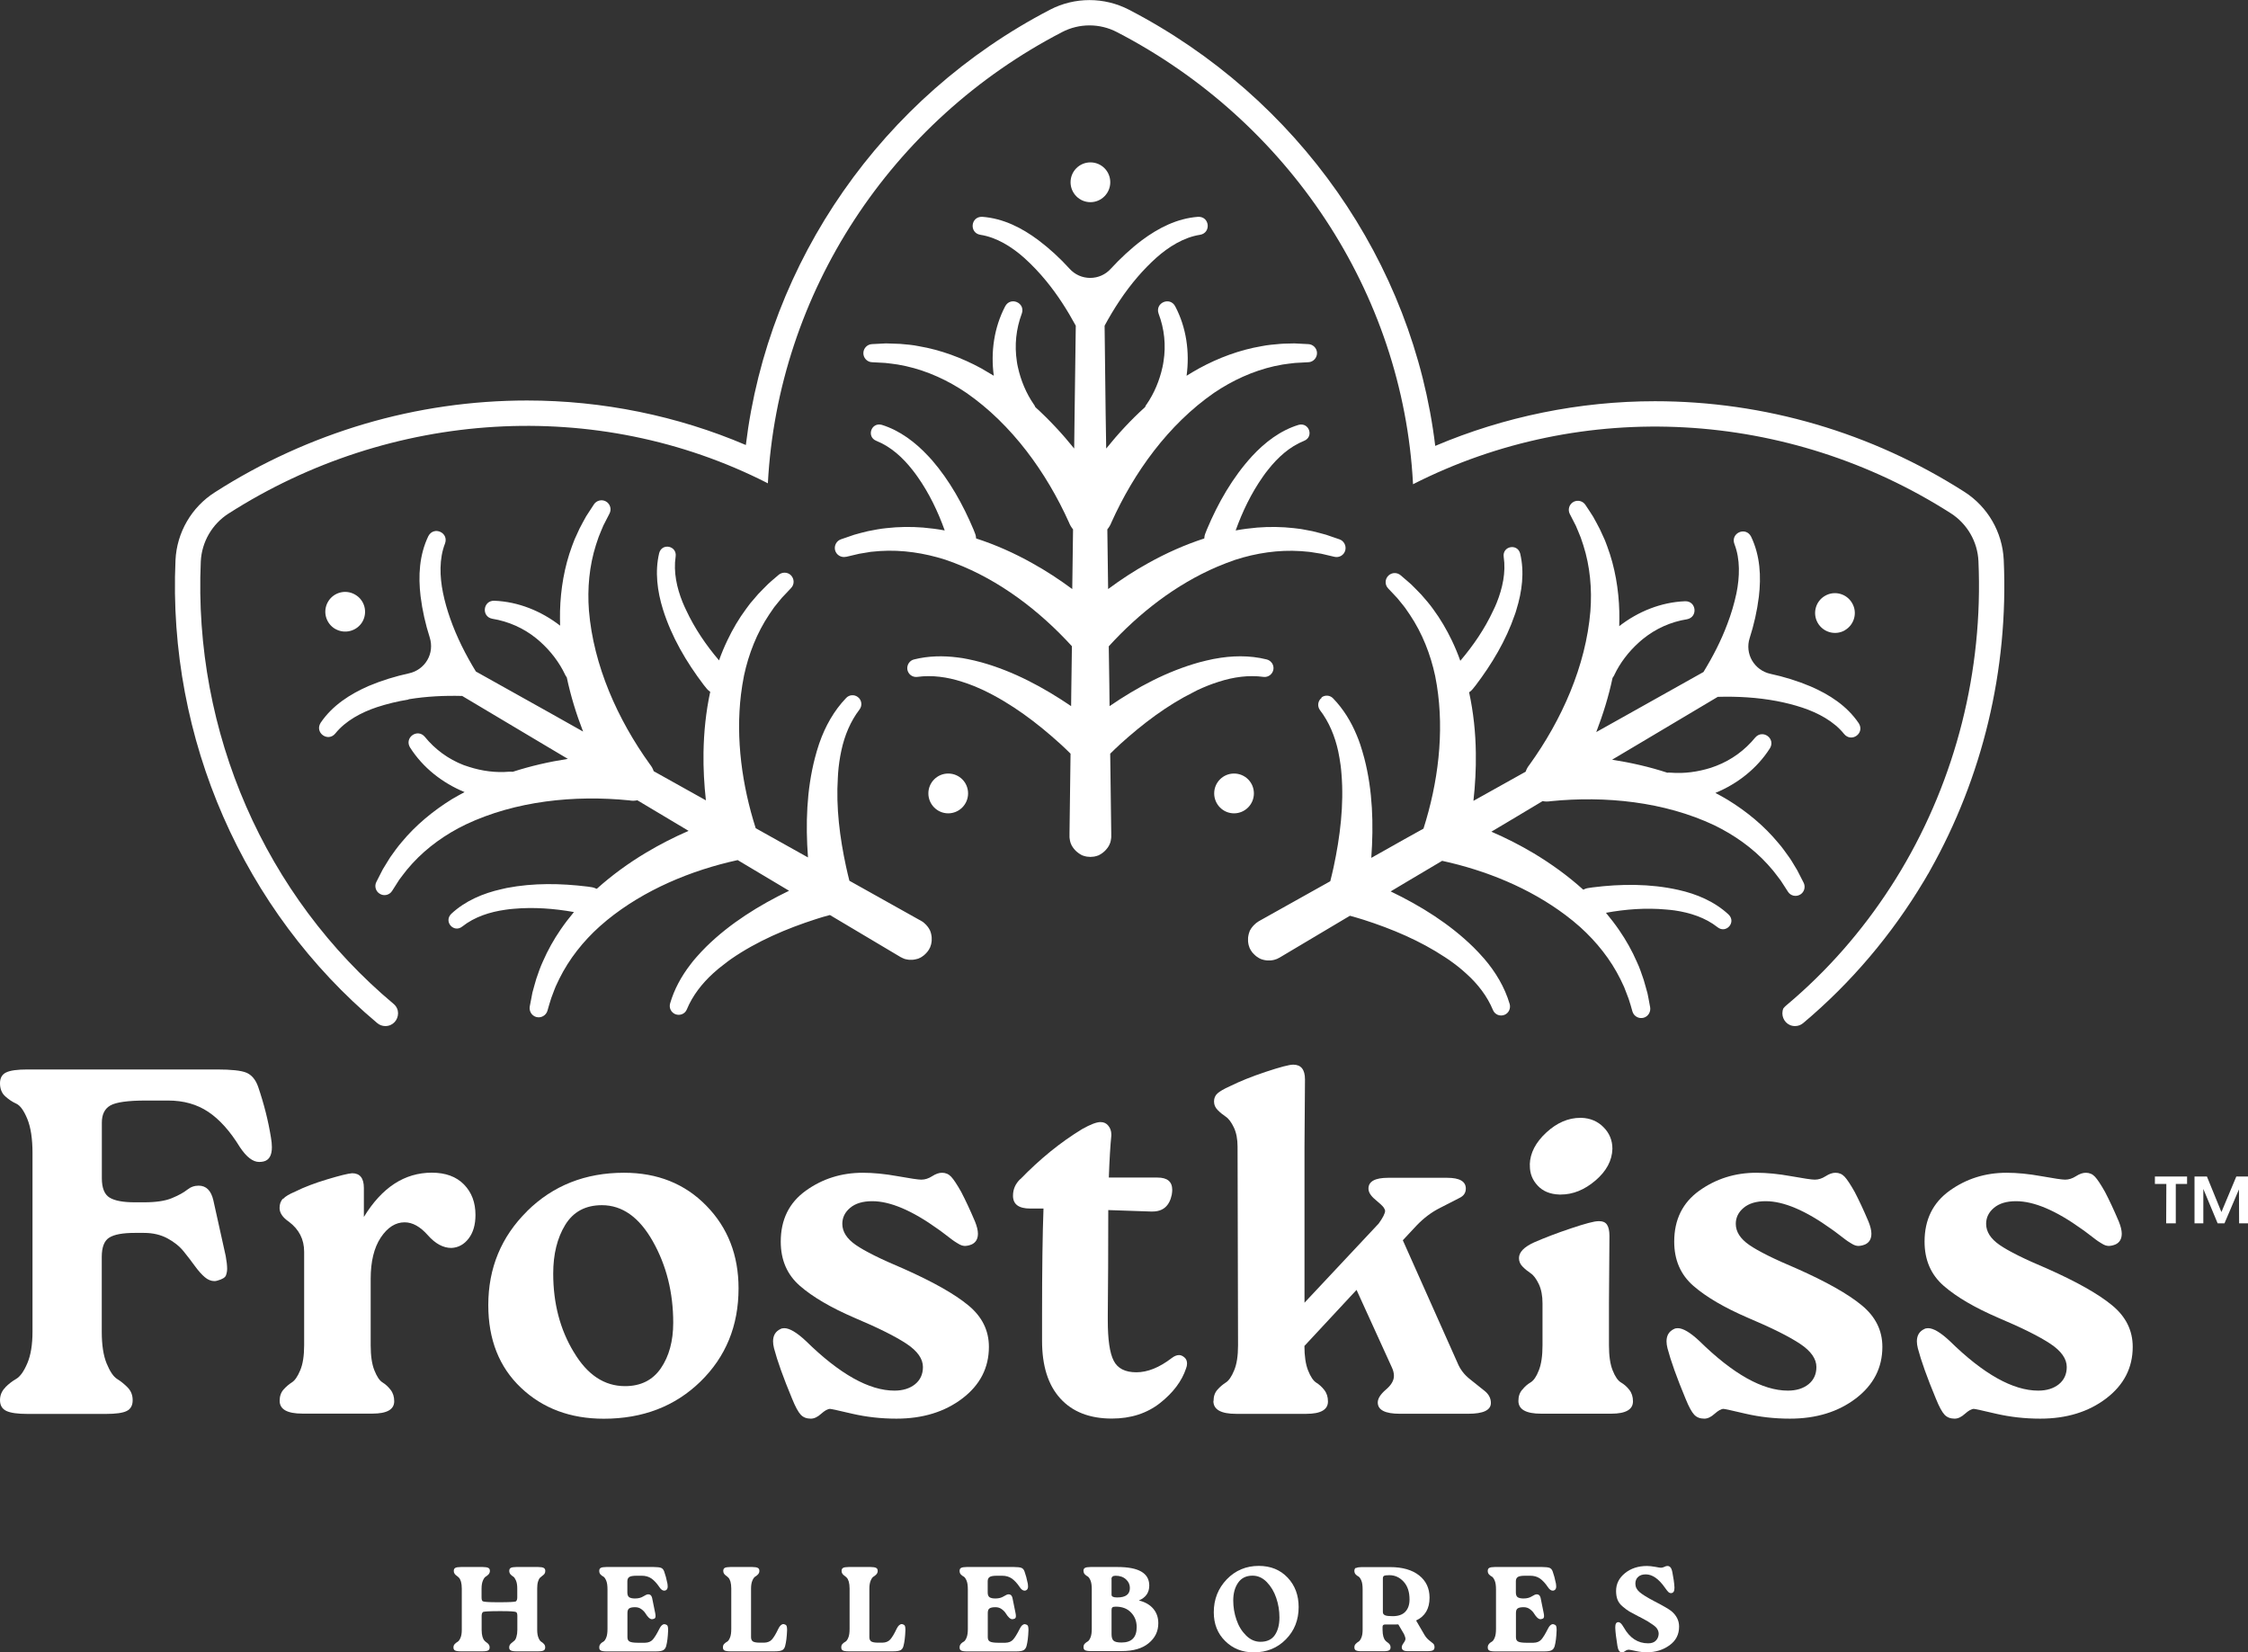 <?xml version="1.0" encoding="UTF-8"?>
<svg id="Layer_1" xmlns="http://www.w3.org/2000/svg" version="1.1" viewBox="0 0 280.79 206.37">
  <rect x="0" y="0" width="280.79" height="206.37" fill="#333333" stroke="none"/>
  <!-- Generator: Adobe Illustrator 29.2.1, SVG Export Plug-In . SVG Version: 2.1.0 Build 116)  -->
  <defs>
    <style>
      .st0 {
        fill: #fff;
      }
    </style>
  </defs>
  <g>
    <path class="st0" d="M.68,173.25c.41-.41.86-.76,1.35-1.04.49-.29.95-.93,1.38-1.94.43-1,.65-2.32.65-3.96v-22.3c0-1.8-.22-3.22-.65-4.27-.43-1.04-.89-1.68-1.38-1.9-.49-.22-.95-.53-1.38-.92-.43-.39-.65-.93-.65-1.63,0-.65.26-1.11.77-1.35.51-.25,1.4-.37,2.67-.37h23.65c1.8,0,3.03.13,3.68.4.65.27,1.15.85,1.47,1.75.74,2.17,1.27,4.28,1.6,6.33.08.45.12.86.12,1.23,0,1.02-.35,1.62-1.04,1.78-.16.04-.35.06-.55.06-.78,0-1.58-.61-2.4-1.84-1.23-2.01-2.55-3.48-3.96-4.42-1.41-.94-3.08-1.41-5-1.41h-2.83c-2.21,0-3.68.21-4.39.61-.72.41-1.07,1.13-1.07,2.15v6.94c0,1.23.33,2.04.98,2.43.65.39,1.7.58,3.13.58h1.17c1.47,0,2.63-.17,3.47-.52.84-.35,1.47-.7,1.9-1.04.43-.35.91-.52,1.44-.52.94,0,1.56.61,1.84,1.84l1.54,6.94c.12.66.18,1.19.18,1.6,0,.29-.05.56-.15.83-.1.27-.46.48-1.07.65-.12.04-.25.06-.37.06-.41,0-.81-.16-1.2-.49-.39-.33-.8-.79-1.23-1.38s-.9-1.21-1.41-1.84c-.51-.63-1.19-1.18-2.03-1.63-.84-.45-1.81-.68-2.92-.68h-1.17c-1.47,0-2.53.19-3.16.58-.64.39-.95,1.2-.95,2.43v9.34c0,1.64.2,2.96.61,3.96.41,1,.85,1.65,1.32,1.94.47.29.91.65,1.32,1.07.41.43.61.95.61,1.57,0,.66-.25,1.11-.74,1.35-.49.25-1.37.37-2.64.37H3.44c-1.23,0-2.11-.12-2.64-.37-.53-.25-.8-.7-.8-1.35,0-.61.22-1.15.68-1.6Z"/>
    <path class="st0" d="M35.38,149.72c.25-.29.76-.59,1.54-.92,1.06-.53,2.37-1.03,3.93-1.5,1.56-.47,2.6-.73,3.13-.77.98,0,1.47.61,1.47,1.84v3.62c2.25-3.68,5.08-5.53,8.48-5.53,1.72,0,3.06.49,4.02,1.47.96.98,1.44,2.25,1.44,3.81,0,1.23-.29,2.21-.86,2.95-.57.74-1.29,1.13-2.15,1.17-1.02,0-2.01-.53-2.95-1.6-.94-1.06-1.9-1.6-2.89-1.6-1.15,0-2.14.64-2.98,1.9-.84,1.27-1.26,2.99-1.26,5.16v8.29c0,1.31.15,2.36.46,3.13.31.78.64,1.28,1.01,1.51s.71.53,1.01.92c.31.39.46.87.46,1.44,0,1.02-.9,1.54-2.7,1.54h-8.78c-1.88,0-2.83-.53-2.83-1.6,0-.57.16-1.04.49-1.41.33-.37.68-.66,1.04-.89s.72-.73,1.04-1.51c.33-.78.49-1.82.49-3.13v-11.67c0-1.56-.64-2.8-1.9-3.75-.78-.53-1.17-1.11-1.17-1.72,0-.49.14-.88.43-1.17Z"/>
    <path class="st0" d="M65.84,151.26c3.23-3.19,7.27-4.79,12.1-4.79,4.18,0,7.61,1.37,10.29,4.12,2.68,2.74,4.02,6.18,4.02,10.32,0,4.67-1.59,8.55-4.76,11.64-3.17,3.09-7.2,4.64-12.07,4.64-4.18,0-7.63-1.29-10.35-3.87-2.72-2.58-4.08-6.02-4.08-10.32,0-4.63,1.62-8.54,4.85-11.73ZM71.68,168.88c1.68,2.83,3.81,4.24,6.39,4.24,1.97,0,3.46-.75,4.48-2.24,1.02-1.49,1.54-3.39,1.54-5.68,0-3.77-.85-7.16-2.55-10.17-1.7-3.01-3.82-4.51-6.36-4.51-2.05,0-3.57.82-4.58,2.46-1,1.64-1.5,3.66-1.5,6.08,0,3.73.86,7,2.58,9.83Z"/>
    <path class="st0" d="M97.47,166c.12-.08.29-.12.49-.12.65,0,1.56.53,2.7,1.6,4.22,4.14,7.9,6.2,11.06,6.2,1.06,0,1.92-.27,2.58-.8.65-.53.98-1.25.98-2.15,0-1.02-.68-1.99-2.03-2.89-1.35-.9-3.52-1.99-6.51-3.25-2.95-1.27-5.22-2.6-6.82-3.99-1.6-1.39-2.4-3.23-2.4-5.53,0-2.74,1.04-4.86,3.13-6.36s4.46-2.24,7.12-2.24c1.31,0,2.76.14,4.36.43,1.6.29,2.58.43,2.95.43.45,0,.9-.14,1.35-.43.45-.29.86-.43,1.23-.43.45,0,.83.16,1.14.49.31.33.73.96,1.26,1.9.53,1.02,1.11,2.25,1.72,3.69.25.61.37,1.13.37,1.53,0,.66-.27,1.11-.8,1.35-.21.08-.38.13-.52.15s-.24.03-.28.03c-.12,0-.26-.02-.4-.06-.14-.04-.35-.14-.61-.31-.27-.16-.48-.31-.64-.43-.16-.12-.43-.33-.8-.61-.37-.29-.68-.51-.92-.68-3.24-2.33-5.98-3.5-8.23-3.5-1.19,0-2.11.28-2.76.83-.66.55-.98,1.22-.98,2,0,.98.56,1.86,1.69,2.64,1.13.78,3.1,1.76,5.93,2.95,3.69,1.64,6.39,3.16,8.11,4.58,1.72,1.41,2.58,3.14,2.58,5.19,0,2.62-1.11,4.77-3.32,6.45-2.21,1.68-4.95,2.52-8.23,2.52-1.93,0-3.76-.21-5.5-.61-1.74-.41-2.67-.61-2.79-.61-.29,0-.66.21-1.11.61-.45.41-.88.61-1.29.61-.53,0-.95-.16-1.26-.49s-.67-.98-1.07-1.97c-1.11-2.66-1.86-4.77-2.27-6.33-.08-.33-.12-.61-.12-.86,0-.74.31-1.25.92-1.54Z"/>
    <path class="st0" d="M127.45,147.27c2.46-2.54,5.04-4.63,7.74-6.27,1.02-.57,1.78-.86,2.27-.86.41,0,.74.15.98.46.25.31.37.67.37,1.07v.18c-.12,1.19-.23,2.93-.31,5.22h6.08c1.23,0,1.84.51,1.84,1.54,0,.16-.02.37-.06.61-.29,1.39-1.09,2.09-2.4,2.09h-.25l-5.28-.18c0,5.04-.02,9.42-.06,13.14v.61c0,2.42.24,4.11.74,5.07.49.96,1.43,1.44,2.83,1.44s2.87-.59,4.42-1.78c.33-.25.63-.37.92-.37.2,0,.42.09.65.28.22.18.34.44.34.77,0,.21-.04.41-.12.61-.53,1.6-1.62,3.04-3.25,4.33-1.64,1.29-3.65,1.94-6.02,1.94-2.78,0-4.93-.84-6.45-2.52-1.52-1.68-2.27-4.07-2.27-7.19v-3.19c0-5.69.06-10.13.18-13.33h-1.66c-1.43,0-2.15-.53-2.15-1.6,0-.82.31-1.51.92-2.09Z"/>
    <path class="st0" d="M151.58,174.97c0-.57.16-1.04.49-1.41s.68-.66,1.04-.89c.37-.23.72-.73,1.04-1.51.33-.78.49-1.82.49-3.13l-.06-24.81c0-.94-.15-1.74-.46-2.4-.31-.65-.65-1.11-1.01-1.35-.37-.25-.71-.52-1.01-.83-.31-.31-.46-.66-.46-1.07s.14-.75.43-1.01.8-.56,1.54-.89c1.23-.61,2.73-1.22,4.51-1.81,1.78-.59,2.92-.89,3.41-.89.98,0,1.47.61,1.47,1.84l-.06,8.42v19.47l9.27-9.89c.53-.74.8-1.27.8-1.6,0-.08-.06-.21-.18-.4-.12-.18-.47-.51-1.04-.98-.57-.47-.86-.93-.86-1.38,0-.9.82-1.35,2.46-1.35h7.37c1.56,0,2.33.45,2.33,1.35,0,.53-.27.92-.8,1.17l-2.4,1.23c-1.07.53-2.05,1.27-2.95,2.21l-1.72,1.84,6.82,15.29c.33.82.86,1.52,1.6,2.09l1.84,1.47c.49.41.74.9.74,1.47,0,.9-.94,1.35-2.83,1.35h-8.54c-1.84,0-2.76-.47-2.76-1.41,0-.49.34-1.02,1.01-1.6.68-.57,1.01-1.15,1.01-1.72,0-.33-.08-.68-.25-1.04l-4.42-9.7-6.51,7c0,1.27.15,2.29.46,3.07.31.78.65,1.28,1.01,1.51.37.23.71.53,1.01.92.31.39.46.87.46,1.44,0,1.02-.9,1.54-2.7,1.54h-8.78c-1.88,0-2.83-.53-2.83-1.6Z"/>
    <path class="st0" d="M190.16,173.55c.29-.37.62-.66,1.01-.89.39-.23.74-.73,1.04-1.51.31-.78.46-1.82.46-3.13v-5.24c0-.94-.15-1.74-.46-2.4-.31-.65-.65-1.11-1.01-1.35-.37-.25-.71-.52-1.01-.83-.31-.31-.46-.66-.46-1.07,0-.74.63-1.39,1.9-1.97,1.31-.57,2.84-1.16,4.61-1.75,1.76-.59,2.89-.89,3.38-.89h.18c.41,0,.72.14.92.43.2.29.31.76.31,1.41l-.06,8.42v5.24c0,1.31.15,2.36.46,3.13.31.78.65,1.28,1.04,1.51s.74.53,1.04.92c.31.39.46.87.46,1.44,0,1.02-.9,1.54-2.7,1.54h-8.78c-1.88,0-2.83-.53-2.83-1.6,0-.57.16-1.04.49-1.41ZM191.08,145.44c.04-1.43.73-2.76,2.06-3.99,1.33-1.23,2.75-1.84,4.27-1.84h.12c1.11.04,2.03.43,2.76,1.17.74.74,1.11,1.64,1.11,2.7-.04,1.47-.75,2.79-2.12,3.96-1.37,1.17-2.82,1.75-4.33,1.75h-.18c-1.15-.04-2.05-.41-2.7-1.11-.66-.7-.98-1.51-.98-2.46v-.18Z"/>
    <path class="st0" d="M209.07,166c.12-.08.29-.12.49-.12.65,0,1.56.53,2.7,1.6,4.22,4.14,7.9,6.2,11.06,6.2,1.06,0,1.92-.27,2.58-.8.65-.53.98-1.25.98-2.15,0-1.02-.68-1.99-2.03-2.89-1.35-.9-3.52-1.99-6.51-3.25-2.95-1.27-5.22-2.6-6.82-3.99-1.6-1.39-2.4-3.23-2.4-5.53,0-2.74,1.04-4.86,3.13-6.36,2.09-1.49,4.46-2.24,7.12-2.24,1.31,0,2.76.14,4.36.43,1.6.29,2.58.43,2.95.43.45,0,.9-.14,1.35-.43.45-.29.86-.43,1.23-.43.45,0,.83.16,1.14.49.31.33.73.96,1.26,1.9.53,1.02,1.11,2.25,1.72,3.69.25.61.37,1.13.37,1.53,0,.66-.27,1.11-.8,1.35-.21.08-.38.13-.52.15s-.24.03-.28.03c-.12,0-.26-.02-.4-.06-.14-.04-.35-.14-.61-.31-.27-.16-.48-.31-.64-.43-.16-.12-.43-.33-.8-.61-.37-.29-.68-.51-.92-.68-3.24-2.33-5.98-3.5-8.23-3.5-1.19,0-2.11.28-2.76.83-.66.55-.98,1.22-.98,2,0,.98.56,1.86,1.69,2.64,1.13.78,3.1,1.76,5.93,2.95,3.69,1.64,6.39,3.16,8.11,4.58,1.72,1.41,2.58,3.14,2.58,5.19,0,2.62-1.11,4.77-3.32,6.45-2.21,1.68-4.95,2.52-8.23,2.52-1.93,0-3.76-.21-5.5-.61-1.74-.41-2.67-.61-2.79-.61-.29,0-.66.21-1.11.61-.45.41-.88.61-1.29.61-.53,0-.95-.16-1.26-.49s-.67-.98-1.07-1.97c-1.11-2.66-1.86-4.77-2.27-6.33-.08-.33-.12-.61-.12-.86,0-.74.31-1.25.92-1.54Z"/>
    <path class="st0" d="M240.34,166c.12-.08.29-.12.49-.12.65,0,1.56.53,2.7,1.6,4.22,4.14,7.9,6.2,11.06,6.2,1.06,0,1.92-.27,2.58-.8.65-.53.98-1.25.98-2.15,0-1.02-.68-1.99-2.03-2.89-1.35-.9-3.52-1.99-6.51-3.25-2.95-1.27-5.22-2.6-6.82-3.99-1.6-1.39-2.4-3.23-2.4-5.53,0-2.74,1.04-4.86,3.13-6.36s4.46-2.24,7.12-2.24c1.31,0,2.76.14,4.36.43,1.6.29,2.58.43,2.95.43.45,0,.9-.14,1.35-.43.45-.29.86-.43,1.23-.43.45,0,.83.16,1.14.49.31.33.73.96,1.26,1.9.53,1.02,1.11,2.25,1.72,3.69.25.61.37,1.13.37,1.53,0,.66-.27,1.11-.8,1.35-.21.08-.38.13-.52.15s-.24.03-.28.03c-.12,0-.26-.02-.4-.06-.14-.04-.35-.14-.61-.31-.27-.16-.48-.31-.64-.43-.16-.12-.43-.33-.8-.61-.37-.29-.68-.51-.92-.68-3.24-2.33-5.98-3.5-8.23-3.5-1.19,0-2.11.28-2.76.83-.66.55-.98,1.22-.98,2,0,.98.56,1.86,1.69,2.64,1.13.78,3.1,1.76,5.93,2.95,3.69,1.64,6.39,3.16,8.11,4.58,1.72,1.41,2.58,3.14,2.58,5.19,0,2.62-1.11,4.77-3.32,6.45-2.21,1.68-4.95,2.52-8.23,2.52-1.93,0-3.76-.21-5.5-.61-1.74-.41-2.67-.61-2.79-.61-.29,0-.66.21-1.11.61-.45.41-.88.61-1.29.61-.53,0-.95-.16-1.26-.49s-.67-.98-1.07-1.97c-1.11-2.66-1.86-4.77-2.27-6.33-.08-.33-.12-.61-.12-.86,0-.74.31-1.25.92-1.54Z"/>
  </g>
  <g>
    <g>
      <path class="st0" d="M105.71,69.54c.42-.09,1.19-.29,1.62-.38.36-.06.73-.12,1.09-.18.16-.03.31-.06.46-.07l1.04-.09c2.76-.18,5.56.25,8.18,1.09.38.13.76.27,1.13.41,5.6,2.13,10.62,5.96,14.66,10.39-.03,1.95-.06,3.86-.08,5.68-.01.6-.01,1.21-.02,1.8-3.46-2.35-7.19-4.35-11.21-5.47-.57-.16-1.15-.29-1.74-.41-.41-.08-.83-.16-1.24-.2-1.79-.23-3.64-.2-5.43.25-.54.13-.9.65-.84,1.22.08.6.62,1.04,1.24.96,1.84-.25,3.74.01,5.57.6.55.17,1.09.37,1.64.59.35.15.69.3,1.04.46,3.53,1.68,6.71,4.08,9.61,6.71.42.39.87.8,1.29,1.23-.07,5.1-.11,8.78-.13,9.93v.49s.01.09.01.13c.01.04.01.08.02.12,0,.04.01.09.02.13.01.04.01.09.02.12.01.04.02.09.04.13.01.04.02.08.03.12.02.03.03.08.06.12.01.03.03.08.04.11.02.03.04.08.06.11.02.04.04.08.07.11.02.03.04.08.07.11.02.03.06.07.08.1.02.03.04.07.08.1.02.03.06.06.08.09.03.03.06.07.09.1.03.02.06.06.09.08.03.03.07.06.1.09.03.02.07.04.1.08.03.02.07.04.1.07.03.03.07.04.1.07.04.02.08.04.12.07.03.02.07.04.1.06.04.02.09.04.12.06.04.02.08.03.12.04.03.02.08.03.12.04s.08.02.12.03c.04.01.09.02.12.03.04.01.09.01.13.02.04,0,.09.01.13.01.04.01.09.01.13.01.03,0,.07.01.1.01h.07s.07-.01.1-.01c.04,0,.09,0,.13-.01.04,0,.09-.01.13-.01.04-.01.09-.01.13-.02.03-.01.08-.02.12-.03.04-.01.08-.02.12-.03.04-.01.08-.02.12-.04.04-.01.08-.02.12-.04.03-.01.08-.03.11-.06.04-.01.08-.03.11-.06.04-.02.08-.04.12-.07.03-.02.07-.03.1-.07.03-.02.07-.04.1-.07.03-.03.07-.06.1-.08.03-.03.07-.06.1-.09.02-.02.06-.06.09-.08.03-.03.06-.07.09-.1.02-.03.06-.06.08-.09.02-.03.06-.07.08-.1.02-.03.06-.07.08-.1.02-.03.04-.08.07-.11.02-.03.04-.07.07-.11.01-.03.03-.08.06-.11.01-.03.03-.08.04-.11.02-.04.03-.09.06-.12.01-.04.02-.08.03-.12.02-.04.03-.09.04-.13,0-.03.01-.08.02-.12.01-.04.02-.09.02-.13.01-.04.01-.08.02-.12,0-.04,0-.09.01-.13v-.49c-.02-1.15-.07-4.83-.13-9.93.42-.42.87-.84,1.29-1.23,2.77-2.5,5.79-4.8,9.13-6.46.16-.09.31-.17.48-.25.88-.41,1.77-.77,2.68-1.05,1.83-.59,3.73-.85,5.57-.6.6.08,1.16-.36,1.24-.96.07-.57-.3-1.08-.84-1.22-2.15-.54-4.4-.48-6.51-.08-.06.01-.11.02-.17.03-.59.12-1.17.26-1.74.41-4.03,1.12-7.76,3.11-11.21,5.47-.01-.88-.02-1.8-.03-2.71-.02-1.54-.04-3.14-.07-4.76,3.77-4.14,8.39-7.74,13.55-9.94.74-.31,1.48-.6,2.24-.86,2.62-.85,5.42-1.27,8.18-1.09l1.04.09c.08.01.16.02.23.03.44.06.89.15,1.32.21.42.09,1.19.29,1.62.38.61.15,1.23-.22,1.37-.84.13-.57-.19-1.15-.73-1.34-.28-.1-.75-.26-1.14-.39-.2-.07-.39-.13-.52-.18-.57-.15-1.15-.32-1.72-.45l-1.16-.22c-.31-.07-.85-.11-1.17-.16-1.51-.17-3.04-.19-4.55-.07-.9.08-1.82.19-2.71.36.85-2.37,1.95-4.65,3.39-6.7.2-.29.41-.58.64-.86,1.21-1.54,2.69-2.9,4.51-3.63,1.26-.5.65-2.34-.67-2-2.28.69-4.23,2.19-5.82,3.91-2.44,2.67-4.25,5.84-5.64,9.15-.06.13-.17.42-.22.56-.06.16-.09.3-.1.46,0,.03-.01.08-.01.11-2.43.79-4.76,1.83-7,3.08-1.74.96-3.41,2.05-5.01,3.24-.03-2.48-.07-4.98-.1-7.45.21-.26.39-.55.51-.87,2.81-6.26,7.13-12.24,12.81-16.18,2.29-1.55,4.85-2.73,7.55-3.34l1.02-.2c.5-.09,1.05-.13,1.56-.2.44-.03,1.23-.06,1.66-.09.62-.02,1.1-.56,1.08-1.18-.03-.59-.5-1.05-1.07-1.08-.45-.02-1.34-.07-1.76-.09-.58.03-1.19.01-1.76.06l-1.18.11c-.32.02-.84.12-1.17.18-2.71.46-5.37,1.45-7.79,2.77-.52.29-1.05.6-1.56.92.4-2.96-.02-6.01-1.42-8.67-.67-1.26-2.54-.44-2.08.9.73,1.92.94,3.96.62,5.98-.03.23-.08.47-.13.71-.36,1.65-1.03,3.27-1.99,4.66l-.02.02h-.01c-.03.07-.06.11-.09.17-.02.04-.04.09-.06.13-.01.01-.01.02-.01.02-1.75,1.58-3.37,3.33-4.85,5.17-.02-1.53-.04-3.02-.07-4.46-.06-4.3-.1-8.07-.13-10.88,1.16-2.15,2.52-4.23,4.12-6.09.73-.85,1.51-1.65,2.33-2.39,1.54-1.37,3.44-2.56,5.45-2.87,1.44-.22,1.24-2.32-.23-2.25-2.63.2-4.94,1.39-6.99,2.91-1.42,1.07-2.71,2.28-3.91,3.58-.66.73-1.58,1.14-2.57,1.14s-1.91-.41-2.57-1.14c-1.19-1.31-2.49-2.51-3.91-3.58-2.04-1.52-4.35-2.71-6.99-2.91-1.47-.07-1.67,2.03-.23,2.25,2.01.31,3.91,1.5,5.45,2.87.99.89,1.91,1.86,2.76,2.9,1.42,1.73,2.63,3.63,3.69,5.58-.03,3.05-.09,7.21-.16,11.97-.01,1.09-.02,2.22-.04,3.37-1.48-1.84-3.1-3.58-4.85-5.17,0,0,0-.01-.01-.02-.01-.04-.03-.09-.06-.13-.03-.06-.06-.1-.09-.16,0,0-.01,0-.01-.01l-.02-.02c-.96-1.39-1.63-3.01-1.99-4.66-.06-.25-.1-.48-.13-.71-.31-2.02-.1-4.06.62-5.98.47-1.34-1.41-2.16-2.08-.9-1.39,2.66-1.82,5.71-1.42,8.67-.51-.31-1.04-.62-1.56-.92-2.42-1.32-5.08-2.31-7.8-2.77-.32-.06-.84-.16-1.16-.18l-1.18-.11c-.57-.04-1.18-.02-1.76-.06-.42.02-1.32.07-1.76.09-.57.03-1.04.49-1.07,1.08-.03.62.46,1.16,1.08,1.18.44.03,1.23.06,1.66.09.51.07,1.06.11,1.56.2l1.02.2c2.7.6,5.27,1.79,7.55,3.34,5.68,3.94,9.99,9.92,12.81,16.18.12.32.3.61.51.87-.03,2.48-.07,4.98-.1,7.45-1.6-1.18-3.27-2.28-5.01-3.24-2.23-1.25-4.56-2.29-7-3.08,0-.03-.01-.08-.01-.11-.01-.16-.04-.3-.1-.46-.06-.13-.17-.42-.22-.56-1.31-3.1-2.97-6.09-5.18-8.65-.16-.17-.3-.33-.46-.5-1.6-1.72-3.55-3.21-5.82-3.91-1.32-.35-1.93,1.5-.67,2,1.82.73,3.3,2.09,4.51,3.63.22.28.44.57.64.86,1.44,2.04,2.54,4.33,3.39,6.7-.9-.17-1.81-.28-2.71-.36-1.52-.12-3.05-.1-4.55.07-.32.04-.86.09-1.17.16l-1.16.22c-.57.12-1.15.3-1.72.45-.16.06-.37.12-.61.21-.37.12-.79.27-1.05.36-.54.19-.86.77-.73,1.34.15.61.76.98,1.37.84Z"/>
      <path class="st0" d="M136.2,25.25c1.37,0,2.48-1.12,2.48-2.49s-1.1-2.48-2.48-2.48-2.48,1.12-2.48,2.48,1.1,2.49,2.48,2.49Z"/>
      <path class="st0" d="M51.06,87.33c2.2-.36,4.45-.47,6.67-.41,2.62,1.56,6.2,3.69,10.29,6.13.95.56,1.92,1.14,2.91,1.73-2.34.36-4.65.89-6.91,1.62-.01,0-.02,0-.03-.01-.04,0-.09,0-.15-.01h-.22c-1.7.15-3.41-.08-5.03-.6-.23-.08-.46-.16-.69-.23-1.9-.74-3.56-1.95-4.85-3.54-.93-1.07-2.58.13-1.83,1.35,1.61,2.53,4.04,4.43,6.81,5.57-.54.28-1.06.58-1.58.88-2.34,1.45-4.53,3.25-6.28,5.37-.21.26-.56.66-.74.93l-.69.96c-.32.48-.61,1.02-.93,1.51-.2.38-.6,1.17-.8,1.57-.26.5-.1,1.15.4,1.46.52.35,1.23.19,1.56-.33.25-.37.66-1.05.9-1.41.31-.4.64-.86.96-1.25l.68-.78c1.87-2.04,4.18-3.67,6.67-4.87,6.24-2.95,13.58-3.69,20.41-3.01.35.07.69.06,1.02-.01,2.12,1.27,4.27,2.54,6.4,3.82-1.83.79-3.6,1.7-5.31,2.72-2.19,1.31-4.26,2.81-6.16,4.52-.03-.02-.08-.03-.11-.04-.13-.07-.28-.11-.44-.15-.16-.02-.46-.07-.6-.09-3.34-.41-6.75-.47-10.08.17-.22.04-.44.09-.66.15-2.3.51-4.55,1.46-6.29,3.09-.97.97.32,2.42,1.38,1.58,1.54-1.22,3.47-1.83,5.4-2.1.35-.06.7-.09,1.06-.12,2.49-.22,5.02-.03,7.49.41-.58.69-1.14,1.42-1.66,2.18-.86,1.25-1.61,2.59-2.21,3.97-.13.3-.35.78-.45,1.09l-.39,1.12c-.18.55-.31,1.15-.48,1.71-.03.16-.08.38-.12.64-.08.39-.17.83-.21,1.08-.1.57.23,1.14.79,1.31.6.18,1.24-.17,1.42-.77.12-.41.33-1.18.48-1.6.12-.33.26-.69.39-1.04.06-.15.11-.29.17-.42l.45-.95c1.23-2.48,2.99-4.69,5.04-6.53.3-.27.6-.52.91-.78,4.64-3.78,10.47-6.22,16.32-7.5,1.67,1,3.31,1.98,4.88,2.91.52.31,1.04.61,1.54.92-3.76,1.82-7.35,4.05-10.33,6.97-.42.42-.84.86-1.23,1.31-.28.31-.55.64-.79.97-1.1,1.43-2,3.06-2.51,4.83-.15.54.11,1.1.64,1.33.57.23,1.22-.02,1.45-.59.71-1.72,1.89-3.24,3.3-4.52.44-.4.89-.78,1.37-1.13.29-.23.58-.45.88-.66,3.22-2.22,6.88-3.78,10.61-4.98.55-.18,1.13-.35,1.71-.5,4.39,2.6,7.54,4.49,8.54,5.08.01,0,.27.16.27.16t.02.01s.04.03.04.03c.03.01.06.02.09.03.04.02.08.04.12.07.03.01.08.03.11.04.04.02.09.03.13.06.04.01.08.02.12.03.04.01.09.02.13.03.03.01.08.01.12.02s.08.01.12.02c.04,0,.09,0,.13.01h.12s.09,0,.12,0h.13s.08-.01.12-.01c.04-.01.09-.01.12-.02.04,0,.09-.01.12-.02.04-.01.09-.02.12-.03.04-.01.09-.02.12-.03.04-.01.08-.02.12-.03.04-.02.08-.03.11-.06.04-.01.08-.03.12-.04.03-.02.07-.04.11-.07.03-.01.08-.03.11-.06.03-.02.07-.04.1-.08.03-.02.08-.04.11-.07.03-.03.07-.06.1-.08.03-.03.07-.06.09-.09.03-.03.07-.07.1-.09.03-.03.06-.07.09-.1.02-.03.06-.07.09-.1.02-.03.04-.07.08-.1.02-.03.04-.08.07-.11.02-.03.04-.06.06-.09.01-.01.01-.02.02-.03,0-.01.01-.01.01-.02.02-.03.03-.06.04-.09.02-.04.04-.08.07-.12.01-.04.03-.08.04-.12.02-.04.03-.08.04-.12.02-.04.03-.09.04-.12.01-.04.02-.09.03-.13.01-.03.01-.08.02-.12,0-.04.01-.09.02-.12,0-.04,0-.09.01-.13v-.38s-.01-.09-.01-.13c-.01-.03-.01-.08-.02-.11,0-.04-.01-.09-.02-.13-.01-.03-.02-.08-.03-.12-.01-.03-.02-.08-.03-.12-.01-.03-.02-.08-.04-.11-.01-.04-.02-.08-.04-.12-.01-.03-.03-.08-.06-.11-.01-.03-.03-.08-.06-.11-.02-.03-.03-.08-.06-.11-.02-.03-.06-.07-.08-.11-.02-.03-.04-.07-.07-.1-.03-.03-.06-.07-.09-.1-.02-.03-.06-.07-.08-.1-.03-.03-.07-.06-.1-.09-.02-.03-.06-.06-.09-.09-.03-.03-.07-.06-.1-.09-.03-.02-.07-.04-.1-.08-.04-.02-.08-.04-.12-.08-.02-.01-.04-.03-.08-.04,0,0-.01-.01-.04-.03t-.01-.01l-.28-.15c-1-.57-4.22-2.37-8.67-4.85-.14-.58-.29-1.17-.41-1.74-.79-3.65-1.27-7.41-1.03-11.13,0-.18.02-.37.03-.55.07-.97.21-1.92.41-2.85.4-1.87,1.14-3.65,2.27-5.12.37-.49.28-1.18-.21-1.55-.46-.35-1.08-.29-1.46.11-1.54,1.6-2.62,3.56-3.33,5.59-.02.06-.03.11-.06.17-.19.57-.36,1.14-.51,1.72-1.05,4.05-1.18,8.27-.87,12.44-.77-.44-1.56-.87-2.38-1.33-1.34-.75-2.73-1.53-4.15-2.32-1.7-5.33-2.51-11.14-1.84-16.7.1-.79.22-1.58.38-2.37.58-2.7,1.61-5.33,3.15-7.63l.59-.86c.04-.07.1-.12.15-.19.27-.35.57-.69.84-1.03.3-.33.86-.89,1.15-1.22.44-.46.41-1.17-.04-1.61-.42-.4-1.08-.4-1.52-.03-.22.18-.59.5-.9.77-.17.16-.31.28-.42.38-.4.42-.86.84-1.24,1.26l-.77.9c-.22.23-.52.67-.73.94-.9,1.21-1.67,2.52-2.33,3.91-.39.81-.75,1.66-1.05,2.52-1.63-1.91-3.06-4.02-4.11-6.28-.16-.32-.3-.65-.44-.98-.73-1.81-1.16-3.78-.87-5.71.19-1.35-1.72-1.74-2.06-.42-.55,2.32-.23,4.75.47,7.01,1.08,3.45,2.92,6.58,5.1,9.45.09.11.28.36.38.47.1.12.21.22.33.31.03.02.07.04.1.07-.54,2.5-.8,5.04-.84,7.6-.03,1.99.08,3.98.3,5.96-2.16-1.21-4.35-2.43-6.52-3.64-.1-.31-.27-.61-.49-.88-4.01-5.57-7.03-12.31-7.6-19.18-.21-2.76.04-5.57.88-8.21l.33-.98c.18-.48.41-.98.6-1.45.19-.39.57-1.09.76-1.48.29-.56.07-1.24-.48-1.53-.52-.27-1.16-.09-1.47.39-.25.37-.74,1.13-.96,1.47-.27.51-.59,1.04-.84,1.56l-.49,1.07c-.15.29-.31.79-.44,1.1-.96,2.58-1.43,5.38-1.5,8.12-.01.61-.01,1.22.01,1.82-2.37-1.83-5.22-2.99-8.22-3.11-1.42-.04-1.64,1.99-.25,2.25,2.02.33,3.91,1.17,5.48,2.44.19.16.38.31.56.48,1.26,1.14,2.32,2.52,3.05,4.05v.03h.01c.03.07.07.12.1.17.02.04.06.08.08.12.01,0,.01.01.02.02.49,2.31,1.18,4.57,2.04,6.78-1.34-.75-2.64-1.48-3.89-2.19-3.76-2.1-7.04-3.94-9.5-5.31-1.28-2.09-2.4-4.31-3.21-6.62-.37-1.05-.68-2.13-.9-3.21-.41-2.02-.49-4.25.25-6.15.51-1.36-1.39-2.23-2.08-.93-1.14,2.38-1.27,4.98-.97,7.51.22,1.76.61,3.48,1.15,5.17.29.94.19,1.95-.3,2.79-.49.85-1.32,1.45-2.27,1.66-1.73.38-3.41.89-5.05,1.58-2.33,1.02-4.53,2.42-6.01,4.6-.79,1.24.92,2.47,1.84,1.33,1.27-1.58,3.25-2.63,5.2-3.28,1.26-.41,2.57-.73,3.89-.94Z"/>
      <path class="st0" d="M41.88,78.55c1.18.68,2.7.28,3.39-.9.68-1.19.28-2.71-.92-3.39-1.18-.69-2.7-.28-3.38.9-.69,1.19-.28,2.7.9,3.39Z"/>
      <path class="st0" d="M165.09,87.15c-.49.37-.58,1.06-.21,1.55,1.13,1.47,1.86,3.25,2.27,5.12.12.58.22,1.16.3,1.75.04.36.09.73.11,1.09.32,3.89-.17,7.84-.99,11.67-.12.57-.27,1.15-.41,1.73-4.45,2.5-7.67,4.3-8.67,4.85,0,.01-.28.16-.28.16,0,0,0,.01-.01.01-.03.01-.04.02-.04.02-.03.02-.06.04-.08.06-.04.02-.08.06-.12.08-.03.02-.07.06-.1.08-.03.03-.07.06-.1.09-.03.02-.07.06-.09.09-.03.02-.07.06-.1.09s-.06.07-.08.1c-.03.03-.06.07-.09.1-.02.03-.04.07-.07.1-.02.03-.06.08-.08.11-.02.03-.03.07-.06.11-.02.03-.04.07-.07.11-.01.03-.03.08-.04.11-.02.04-.03.08-.04.12-.02.03-.03.08-.04.11-.01.04-.02.09-.03.12-.01.04-.02.08-.03.12-.01.04-.02.09-.02.12-.01.04-.01.09-.02.12,0,.04-.01.09-.01.13v.38s.01.09.01.12c.01.04.02.09.02.13.01.04.01.08.02.12.01.04.02.09.03.13.01.03.02.08.04.12.01.03.02.08.04.12.01.04.03.08.04.12.02.03.04.08.07.12.01.02.02.06.03.08.01.01.02.02.02.03.01.01.01.02.02.03.01.03.03.06.06.08.02.04.04.08.07.12.03.03.06.07.08.1.03.03.07.07.09.1.03.03.06.07.09.09l.1.1s.06.06.09.08c.03.03.07.06.1.09.03.02.08.04.11.07.03.02.07.04.1.07.03.02.08.04.11.07.04.02.08.04.11.06.04.02.08.04.12.06.03.02.07.03.11.04.04.02.08.03.12.04.03.01.08.02.11.03.04.01.09.02.13.03.03.01.08.01.12.02.03.01.08.01.12.02.04,0,.08,0,.12.01h.38s.09-.01.13-.01c.04-.01.08-.02.12-.02.04-.01.09-.02.12-.02.04-.01.09-.02.13-.03.04-.02.08-.02.12-.04.04-.01.09-.03.12-.04.04-.01.09-.03.12-.04.04-.02.08-.04.12-.07.03-.01.06-.02.09-.04,0,0,.02-.01.04-.02t.02-.01s.26-.16.27-.16c.99-.59,4.15-2.48,8.54-5.08.57.16,1.15.32,1.71.5,3.55,1.14,7.04,2.61,10.14,4.66.16.1.31.21.47.31.79.55,1.55,1.14,2.25,1.79,1.42,1.28,2.59,2.8,3.3,4.52.23.56.88.83,1.45.59.52-.22.78-.79.64-1.33-.62-2.13-1.79-4.05-3.19-5.68-.04-.04-.08-.08-.11-.12-.39-.45-.8-.88-1.23-1.31-2.98-2.92-6.57-5.16-10.34-6.97.76-.46,1.54-.92,2.33-1.39,1.33-.78,2.7-1.6,4.1-2.43,5.47,1.19,10.9,3.39,15.39,6.76.64.48,1.26.98,1.85,1.51,2.05,1.85,3.82,4.06,5.04,6.54l.45.95c.03.07.06.13.08.21.17.4.31.84.48,1.25.15.41.36,1.18.48,1.6.18.6.81.95,1.42.77.56-.17.89-.74.79-1.31-.06-.29-.15-.77-.22-1.18-.04-.21-.09-.4-.11-.55-.17-.55-.3-1.15-.48-1.7l-.39-1.12c-.1-.31-.31-.79-.45-1.09-.6-1.39-1.35-2.72-2.21-3.97-.52-.76-1.08-1.48-1.66-2.18,2.47-.45,5-.64,7.49-.41.36.02.71.07,1.06.11,1.93.28,3.86.89,5.4,2.11,1.06.83,2.35-.62,1.38-1.58-1.74-1.63-3.99-2.58-6.29-3.09-3.53-.79-7.17-.76-10.73-.31-.15.02-.45.07-.6.09s-.3.08-.44.15c-.03.01-.08.02-.11.04-1.9-1.72-3.97-3.21-6.16-4.53-1.71-1.02-3.48-1.92-5.31-2.71,2.13-1.27,4.28-2.54,6.4-3.82.32.07.67.07,1.02.01,6.82-.68,14.17.06,20.41,3,2.49,1.21,4.8,2.83,6.67,4.88l.68.78c.32.39.65.85.96,1.25.25.36.66,1.04.9,1.39.33.54,1.04.68,1.56.35.5-.31.66-.96.4-1.47-.2-.39-.61-1.19-.8-1.56-.31-.49-.6-1.03-.93-1.51l-.69-.96c-.18-.27-.52-.67-.74-.93-1.75-2.12-3.94-3.93-6.29-5.37-.51-.31-1.04-.6-1.57-.88,2.77-1.14,5.2-3.05,6.81-5.57.75-1.22-.9-2.42-1.83-1.35-1.29,1.58-2.96,2.8-4.85,3.53-.23.09-.46.17-.69.25-1.62.51-3.34.75-5.03.61h-.04s-.18-.01-.18-.01c-.06,0-.1.01-.15.01-.01,0-.02,0-.03.01-2.25-.74-4.56-1.26-6.91-1.63,1.33-.78,2.61-1.55,3.84-2.28,3.7-2.21,6.94-4.13,9.36-5.57,2.44-.07,4.92.07,7.33.52,1.1.21,2.18.48,3.24.83,1.95.65,3.93,1.7,5.2,3.28.93,1.14,2.63-.09,1.84-1.33-1.48-2.19-3.68-3.59-6.01-4.6-1.64-.69-3.33-1.21-5.05-1.58-.95-.21-1.77-.81-2.27-1.66-.49-.85-.6-1.85-.3-2.79.54-1.68.93-3.4,1.15-5.17.3-2.53.17-5.13-.97-7.51-.68-1.31-2.6-.44-2.08.93.74,1.9.66,4.13.25,6.15-.28,1.31-.66,2.59-1.14,3.84-.78,2.09-1.82,4.1-2.98,5.99-2.66,1.48-6.29,3.53-10.44,5.85-.96.54-1.94,1.08-2.95,1.65.85-2.21,1.55-4.47,2.04-6.78.01-.01.01-.02.02-.02.02-.04.06-.08.08-.12.03-.06.07-.1.1-.16h0s.01-.04.01-.04c.73-1.54,1.79-2.91,3.05-4.05.18-.17.37-.32.56-.48,1.57-1.27,3.46-2.12,5.48-2.44,1.39-.27,1.17-2.3-.25-2.25-3,.12-5.86,1.28-8.22,3.11.02-.6.02-1.21.01-1.82-.07-2.74-.54-5.55-1.5-8.12-.12-.31-.29-.81-.44-1.1l-.49-1.07c-.25-.52-.57-1.05-.84-1.56-.22-.36-.71-1.1-.96-1.47-.31-.48-.95-.66-1.47-.39-.55.28-.77.97-.48,1.53.19.39.57,1.08.76,1.48.19.47.42.97.6,1.45l.33.98c.84,2.63,1.09,5.46.88,8.21-.57,6.87-3.59,13.61-7.6,19.18-.22.27-.39.57-.49.88-2.16,1.21-4.35,2.43-6.52,3.64.22-1.98.33-3.97.3-5.96-.03-2.56-.3-5.1-.84-7.6.03-.02.07-.04.1-.07.12-.09.23-.19.33-.31.1-.12.29-.36.38-.47,2.04-2.69,3.79-5.61,4.89-8.82.08-.21.15-.42.21-.65.7-2.24,1.02-4.68.47-7-.35-1.32-2.25-.93-2.06.41.29,1.94-.15,3.92-.87,5.72-.13.33-.28.66-.44.98-1.05,2.27-2.48,4.36-4.11,6.28-.3-.86-.66-1.71-1.05-2.53-.66-1.37-1.43-2.69-2.33-3.91-.2-.26-.5-.69-.73-.94l-.77-.89c-.38-.42-.84-.84-1.24-1.26-.12-.11-.29-.26-.48-.42-.3-.26-.64-.56-.85-.73-.44-.38-1.09-.37-1.52.03-.46.44-.48,1.15-.04,1.61.29.32.85.88,1.14,1.21.23.29.48.58.71.87.1.12.19.23.28.36l.59.86c1.54,2.3,2.57,4.93,3.15,7.63.08.39.15.78.21,1.17.95,5.93.15,12.19-1.67,17.9-1.71.95-3.37,1.87-4.95,2.77-.54.3-1.06.59-1.57.88.3-4.17.18-8.4-.87-12.44-.16-.58-.32-1.15-.51-1.72-.13-.39-.28-.78-.44-1.16-.69-1.67-1.65-3.26-2.95-4.6-.38-.4-1-.46-1.46-.11Z"/>
      <path class="st0" d="M230.44,78.71c1.18-.69,1.6-2.21.9-3.39-.68-1.18-2.2-1.6-3.39-.9-1.18.68-1.58,2.2-.9,3.38.69,1.19,2.2,1.6,3.39.92Z"/>
      <path class="st0" d="M154.14,101.58c1.37,0,2.48-1.12,2.48-2.49s-1.1-2.48-2.48-2.48-2.48,1.12-2.48,2.48,1.1,2.49,2.48,2.49Z"/>
      <path class="st0" d="M118.44,101.58c1.37,0,2.48-1.12,2.48-2.49s-1.1-2.48-2.48-2.48-2.48,1.12-2.48,2.48,1.1,2.49,2.48,2.49Z"/>
      <path class="st0" d="M240.84,109.12c-.08.15-.16.3-.25.44-.09.15-.18.32-.28.47-3.99,6.67-9.06,12.69-15.07,17.74-.29.25-.65.38-1.03.38-.96,0-1.58-.79-1.58-1.59,0-.21.04-.43.13-.63,0,0,.01,0,.01-.01.11-.13.24-.27.38-.38,5.08-4.26,9.43-9.25,12.99-14.75.21-.32.42-.64.62-.97.23-.38.47-.75.69-1.13,6.81-11.42,10.28-24.86,9.67-38.61-.11-2.43-1.41-4.67-3.46-5.98-20.28-12.95-45.9-14.43-67.17-3.62v-.11c-1.26-23.82-15.57-45.27-36.96-56.35-2.15-1.13-4.74-1.13-6.89,0-21.36,11.08-35.46,32.52-36.73,56.35-.03-.02-.06-.03-.1-.06-21.26-10.81-47-9.14-67.28,3.84-2.04,1.31-3.33,3.54-3.45,5.96-.95,21.37,8.04,41.84,24.08,55.27.39.33.56.75.56,1.17,0,.82-.63,1.6-1.59,1.6-.37,0-.73-.13-1.02-.38-16.67-13.99-26.19-35.44-25.19-57.81.16-3.45,2-6.62,4.91-8.47,5.85-3.75,12.16-6.61,18.72-8.55,6.56-1.93,13.38-2.92,20.29-2.92,9.41,0,18.78,1.91,27.32,5.56,2.78-22.94,17.03-43.49,38.02-54.38,1.5-.78,3.2-1.19,4.91-1.19s3.41.42,4.92,1.2c21.15,10.96,35.5,31.55,38.26,54.48,8.62-3.66,18.02-5.58,27.45-5.58,13.7,0,27.06,3.92,38.65,11.32,2.92,1.87,4.75,5.04,4.91,8.5.62,13.79-2.69,27.21-9.19,38.76l-.24.44Z"/>
    </g>
    <path class="st0" d="M269.16,146.94h4.02v.93h-1.41v4.92h-1.2l.02-4.92h-1.43v-.93ZM280.79,146.94v5.85h-1.11l-.02-4.24-1.81,4.24h-.85l-1.79-4.3v4.3h-1.1v-5.85h1.55l1.81,4.44,1.86-4.44h1.46Z"/>
  </g>
  <g>
    <path class="st0" d="M56.82,205.31c.11-.11.23-.2.35-.27.12-.07.24-.23.35-.49.11-.25.16-.59.16-1v-5.16c0-.34-.04-.62-.1-.85-.07-.22-.15-.39-.25-.49-.1-.1-.19-.18-.29-.25s-.19-.15-.25-.24c-.07-.09-.11-.21-.11-.36,0-.18.06-.31.19-.38.12-.07.36-.11.7-.11h2.74c.32,0,.55.04.68.11.14.07.2.19.2.38,0,.17-.06.31-.17.43-.11.12-.23.21-.35.28-.12.07-.24.23-.35.49-.11.25-.17.59-.17,1v1.11c0,.26.05.42.15.48.15.08.79.12,1.91.12h.2c1.2,0,1.88-.04,2.02-.1.12-.09.18-.26.18-.5v-1.11c0-.41-.05-.74-.16-1-.11-.25-.22-.42-.34-.49-.12-.07-.23-.16-.34-.28-.1-.11-.16-.26-.16-.43,0-.18.06-.31.19-.38.12-.07.35-.11.68-.11h2.76c.32,0,.54.04.67.11.13.07.2.19.2.38,0,.15-.04.27-.1.36-.07.09-.16.17-.26.24-.1.07-.2.16-.3.25-.1.1-.18.26-.25.49-.07.23-.1.51-.1.85v5.16c0,.41.05.74.16,1,.1.25.22.42.34.49.12.07.23.16.34.28.11.12.16.26.16.43,0,.18-.06.31-.19.38-.12.07-.35.11-.68.11h-2.76c-.32,0-.54-.04-.67-.11-.13-.07-.2-.19-.2-.38,0-.15.04-.27.11-.36.07-.09.15-.17.25-.24.1-.07.2-.16.3-.25s.19-.26.25-.49c.07-.23.11-.51.11-.85v-1.74c0-.26-.05-.42-.15-.48-.14-.08-.76-.12-1.88-.12h-.19c-1.22,0-1.91.04-2.06.1-.12.09-.18.25-.18.5v1.74c0,.34.04.62.1.85.07.22.15.39.25.49.09.1.19.19.29.25.1.07.19.15.25.24.07.09.11.21.11.36,0,.18-.06.31-.19.38-.12.07-.36.11-.7.11h-2.75c-.33,0-.56-.04-.69-.11-.13-.07-.19-.19-.19-.38,0-.17.05-.31.17-.43Z"/>
    <path class="st0" d="M75.02,205.29c.11-.11.23-.2.35-.26.12-.07.24-.23.35-.5.11-.26.16-.63.16-1.1v-4.92c0-.47-.05-.84-.16-1.1-.11-.26-.23-.43-.35-.5-.13-.06-.24-.15-.35-.26-.11-.11-.17-.26-.17-.45s.06-.31.19-.38c.13-.07.36-.11.69-.11h5.91c.45,0,.76.04.94.11.17.07.3.22.38.45.15.41.29.92.41,1.53.02.12.03.23.03.33,0,.27-.09.43-.27.5-.05.02-.1.03-.17.03-.21,0-.41-.15-.6-.44-.33-.49-.67-.85-1-1.08-.34-.23-.74-.34-1.2-.34h-.64c-.45,0-.76.05-.92.16-.16.11-.24.28-.24.53v1.41c0,.28.08.47.22.58.15.1.39.16.72.16h.03c.41,0,.75-.09,1.02-.26.27-.17.47-.26.62-.26.25,0,.41.15.48.44l.39,1.92c.03.14.04.26.04.36,0,.07-.01.14-.04.21-.03.07-.1.12-.2.14-.1.03-.17.04-.2.04-.13,0-.27-.07-.41-.2-.14-.14-.27-.3-.39-.5s-.29-.38-.52-.55c-.23-.17-.49-.25-.78-.25h-.03c-.33,0-.57.05-.72.15-.15.1-.22.29-.22.58v3.02c0,.25.08.43.25.53.17.1.51.16,1.02.16h.93c.42-.01.74-.14.97-.4.22-.25.5-.7.82-1.34.19-.39.4-.58.63-.58.03,0,.06,0,.09.02.17.04.27.11.31.21.04.1.06.25.06.43v.13c-.03.81-.11,1.46-.24,1.94-.07.25-.19.42-.37.52-.17.1-.48.15-.91.15h-6.2c-.33,0-.56-.04-.69-.11-.13-.07-.19-.19-.19-.38s.05-.34.17-.45Z"/>
    <path class="st0" d="M90.48,205.29c.11-.11.23-.2.35-.26.12-.07.24-.23.35-.5.11-.26.16-.63.16-1.1v-5.04c0-.34-.04-.62-.1-.85-.07-.22-.15-.39-.25-.49-.1-.1-.19-.18-.29-.25s-.19-.15-.25-.24c-.07-.09-.11-.21-.11-.36,0-.18.06-.31.19-.38.12-.07.36-.11.7-.11h2.74c.32,0,.55.04.68.11.14.07.2.19.2.38,0,.17-.06.31-.17.43-.11.12-.23.21-.35.28-.12.07-.24.23-.35.49-.11.25-.17.59-.17,1v6.08c0,.24.08.41.22.52.15.1.44.16.87.16h.54c.42-.01.75-.14.98-.4s.5-.7.8-1.34c.19-.39.41-.58.64-.58.03,0,.06,0,.09.02.16.04.26.11.3.21.04.1.06.25.06.43v.13c-.03.81-.11,1.46-.24,1.94-.06.25-.18.42-.35.52-.18.1-.48.15-.92.15h-5.62c-.33,0-.56-.04-.69-.11-.13-.07-.19-.19-.19-.38s.05-.34.17-.45Z"/>
    <path class="st0" d="M105.26,205.29c.11-.11.23-.2.35-.26.12-.07.24-.23.35-.5.11-.26.16-.63.16-1.1v-5.04c0-.34-.04-.62-.1-.85-.07-.22-.15-.39-.25-.49-.1-.1-.19-.18-.29-.25s-.19-.15-.25-.24c-.07-.09-.11-.21-.11-.36,0-.18.06-.31.19-.38.12-.07.36-.11.7-.11h2.74c.32,0,.55.04.68.11.14.07.2.19.2.38,0,.17-.06.31-.17.43-.11.12-.23.21-.35.28-.12.07-.24.23-.35.49-.11.25-.17.59-.17,1v6.08c0,.24.08.41.22.52.15.1.44.16.87.16h.54c.42-.01.75-.14.98-.4s.5-.7.8-1.34c.19-.39.41-.58.64-.58.03,0,.06,0,.09.02.16.04.26.11.3.21.04.1.06.25.06.43v.13c-.03.81-.11,1.46-.24,1.94-.06.25-.18.42-.35.52-.18.1-.48.15-.92.15h-5.62c-.33,0-.56-.04-.69-.11-.13-.07-.19-.19-.19-.38s.05-.34.17-.45Z"/>
    <path class="st0" d="M120.03,205.29c.11-.11.23-.2.35-.26.12-.07.24-.23.35-.5.11-.26.16-.63.16-1.1v-4.92c0-.47-.05-.84-.16-1.1-.11-.26-.23-.43-.35-.5-.13-.06-.24-.15-.35-.26-.11-.11-.17-.26-.17-.45s.06-.31.19-.38c.13-.07.36-.11.69-.11h5.91c.45,0,.76.04.94.11.17.07.3.22.38.45.15.41.29.92.41,1.53.02.12.03.23.03.33,0,.27-.09.43-.27.5-.05.02-.1.03-.17.03-.21,0-.41-.15-.6-.44-.33-.49-.67-.85-1-1.08-.34-.23-.74-.34-1.2-.34h-.64c-.45,0-.76.05-.92.16-.16.11-.24.28-.24.53v1.41c0,.28.08.47.22.58.15.1.39.16.72.16h.03c.41,0,.75-.09,1.02-.26.27-.17.47-.26.62-.26.25,0,.41.15.48.44l.39,1.92c.03.14.04.26.04.36,0,.07-.01.14-.04.21-.03.07-.1.12-.2.14-.1.03-.17.04-.2.04-.13,0-.27-.07-.41-.2-.14-.14-.27-.3-.39-.5s-.29-.38-.52-.55c-.23-.17-.49-.25-.78-.25h-.03c-.33,0-.57.05-.72.15-.15.1-.22.29-.22.58v3.02c0,.25.08.43.25.53.17.1.51.16,1.02.16h.93c.42-.01.74-.14.97-.4.22-.25.5-.7.82-1.34.19-.39.4-.58.63-.58.03,0,.06,0,.09.02.17.04.27.11.31.21.04.1.06.25.06.43v.13c-.03.81-.11,1.46-.24,1.94-.07.25-.19.42-.37.52-.17.1-.48.15-.91.15h-6.2c-.33,0-.56-.04-.69-.11-.13-.07-.19-.19-.19-.38s.05-.34.17-.45Z"/>
    <path class="st0" d="M135.33,196.2c0-.18.06-.31.19-.38.13-.07.36-.11.69-.11h3.38c2.61,0,3.93.75,3.96,2.26v.06c0,.88-.44,1.5-1.3,1.86.79.19,1.39.54,1.81,1.04s.62,1.1.62,1.8c0,1.01-.4,1.84-1.21,2.5-.8.66-1.92.98-3.35.98h-3.9c-.33,0-.56-.04-.69-.11-.13-.07-.19-.19-.19-.38s.05-.34.17-.45c.11-.11.23-.2.35-.26.12-.07.24-.23.35-.5.11-.26.16-.63.16-1.1v-4.92c0-.47-.05-.84-.16-1.1-.11-.26-.23-.43-.35-.5-.13-.06-.24-.15-.35-.26-.11-.11-.17-.26-.17-.45ZM138.84,197.22v1.95c0,.23.22.34.67.34h.06c1.04,0,1.56-.39,1.56-1.18,0-.42-.16-.78-.49-1.08-.33-.3-.76-.45-1.3-.45-.34,0-.51.14-.51.42ZM139.08,204.9c.16.16.5.24,1,.24,1.27,0,1.9-.64,1.9-1.92,0-.72-.23-1.33-.7-1.82-.47-.5-1.11-.74-1.92-.74-.2,0-.34.03-.41.09-.08.06-.11.17-.11.34v3c0,.39.08.66.24.81Z"/>
    <path class="st0" d="M153.23,197.25c1.08-1.12,2.42-1.68,4-1.68,1.48,0,2.68.49,3.6,1.46s1.38,2.2,1.38,3.68c0,1.61-.53,2.96-1.6,4.04-1.06,1.08-2.4,1.62-4.01,1.62-1.42,0-2.61-.47-3.56-1.41-.96-.94-1.43-2.14-1.43-3.6,0-1.61.54-2.98,1.62-4.11ZM154.04,199.88c0,.83.13,1.63.4,2.41.26.78.66,1.43,1.19,1.96.53.53,1.13.8,1.81.8.81,0,1.41-.28,1.79-.83s.58-1.29.58-2.21c0-.84-.13-1.65-.4-2.44-.26-.78-.66-1.44-1.18-1.98-.53-.54-1.12-.8-1.78-.8-.79,0-1.39.29-1.8.88s-.61,1.33-.61,2.23Z"/>
    <path class="st0" d="M169.41,195.83c.13-.07.36-.11.69-.11h3.52c1.56,0,2.77.35,3.64,1.04.87.69,1.3,1.62,1.3,2.78,0,1.38-.56,2.33-1.68,2.85l1.03,1.77c.17.29.37.52.58.69.22.17.39.31.51.41.12.1.18.26.18.47,0,.18-.06.31-.19.38-.12.07-.35.11-.67.11h-2.51c-.48,0-.72-.16-.72-.48,0-.14.06-.3.19-.48s.2-.31.23-.39.04-.14.04-.18c0-.14-.06-.34-.18-.6l-.71-1.21c-.13,0-.33.01-.62.01h-1.05c-.2,0-.3.1-.3.3v.36c0,.34.04.62.1.85.07.22.15.39.25.49.09.1.19.19.29.25.1.07.19.15.25.24.07.09.11.21.11.36,0,.18-.06.31-.19.38-.12.07-.36.11-.7.11h-2.75c-.33,0-.56-.04-.69-.11-.13-.07-.19-.19-.19-.38,0-.17.05-.31.17-.43.11-.12.23-.21.35-.28.12-.07.24-.23.35-.49.11-.25.16-.59.16-1v-5.04c0-.47-.05-.84-.16-1.1-.11-.26-.23-.43-.35-.5-.13-.06-.24-.15-.35-.26-.11-.11-.17-.26-.17-.45s.06-.31.19-.38ZM172.73,197.13v4.21c0,.19.09.32.28.4.18.08.5.11.94.11.7,0,1.23-.18,1.58-.55.35-.37.53-.88.53-1.54,0-.93-.24-1.67-.73-2.21-.49-.54-1.08-.82-1.79-.82-.34,0-.56.03-.66.08-.1.05-.15.16-.15.32Z"/>
    <path class="st0" d="M186,205.29c.11-.11.23-.2.35-.26.12-.07.24-.23.35-.5.11-.26.16-.63.16-1.1v-4.92c0-.47-.05-.84-.16-1.1-.11-.26-.23-.43-.35-.5-.13-.06-.24-.15-.35-.26-.11-.11-.17-.26-.17-.45s.06-.31.19-.38c.13-.07.36-.11.69-.11h5.91c.45,0,.76.04.94.11.17.07.3.22.38.45.15.41.29.92.41,1.53.02.12.03.23.03.33,0,.27-.09.43-.27.5-.05.02-.1.03-.17.03-.21,0-.41-.15-.6-.44-.33-.49-.67-.85-1-1.08-.34-.23-.74-.34-1.2-.34h-.64c-.45,0-.76.05-.92.16-.16.11-.24.28-.24.53v1.41c0,.28.08.47.22.58.15.1.39.16.72.16h.03c.41,0,.75-.09,1.02-.26.27-.17.47-.26.62-.26.25,0,.41.15.48.44l.39,1.92c.03.14.04.26.04.36,0,.07-.01.14-.04.21-.03.07-.1.12-.2.14-.1.03-.17.04-.2.04-.13,0-.27-.07-.41-.2-.14-.14-.27-.3-.39-.5s-.29-.38-.52-.55c-.23-.17-.49-.25-.78-.25h-.03c-.33,0-.57.05-.72.15-.15.1-.22.29-.22.58v3.02c0,.25.08.43.25.53.17.1.51.16,1.02.16h.93c.42-.01.74-.14.97-.4.22-.25.5-.7.82-1.34.19-.39.4-.58.63-.58.03,0,.06,0,.09.02.17.04.27.11.31.21.04.1.06.25.06.43v.13c-.03.81-.11,1.46-.24,1.94-.07.25-.19.42-.37.52-.17.1-.48.15-.91.15h-6.2c-.33,0-.56-.04-.69-.11-.13-.07-.19-.19-.19-.38s.05-.34.17-.45Z"/>
    <path class="st0" d="M202.11,202.59c.18,0,.34.12.5.34.03.04.1.16.22.34.74,1.31,1.75,1.97,3.03,1.97.43,0,.75-.11.97-.34.22-.22.33-.5.35-.83,0-.21-.05-.41-.16-.59-.1-.19-.3-.38-.58-.57s-.5-.34-.65-.43c-.16-.09-.45-.25-.88-.48-.03-.02-.05-.04-.06-.04l-.11-.04c-.56-.29-.96-.51-1.21-.65-.25-.15-.53-.35-.84-.62-.32-.26-.53-.55-.65-.86-.12-.3-.18-.67-.18-1.09,0-.88.37-1.62,1.11-2.22.74-.6,1.66-.9,2.75-.9.29,0,.63.04,1.04.11.4.08.63.11.71.11.13,0,.27-.04.42-.11.15-.08.27-.11.38-.11.15,0,.27.05.38.17.1.11.18.31.24.61.14.7.23,1.32.26,1.86v.12c0,.42-.15.63-.44.63-.12,0-.23-.05-.34-.16s-.25-.29-.43-.55c-.77-1.09-1.56-1.63-2.37-1.63-.41,0-.73.1-.96.32-.23.21-.34.49-.34.84,0,.4.17.75.52,1.05s.96.68,1.84,1.14c1.11.57,1.83.99,2.15,1.25.63.53.95,1.17.95,1.91v.03c0,.97-.4,1.75-1.2,2.32-.8.58-1.75.87-2.83.87-.43,0-.89-.05-1.39-.16-.5-.11-.77-.16-.83-.16-.18,0-.34.05-.49.17-.15.11-.28.17-.38.17-.3,0-.5-.27-.58-.81-.16-.98-.25-1.72-.27-2.23v-.11c0-.42.12-.63.38-.63Z"/>
  </g>
</svg>